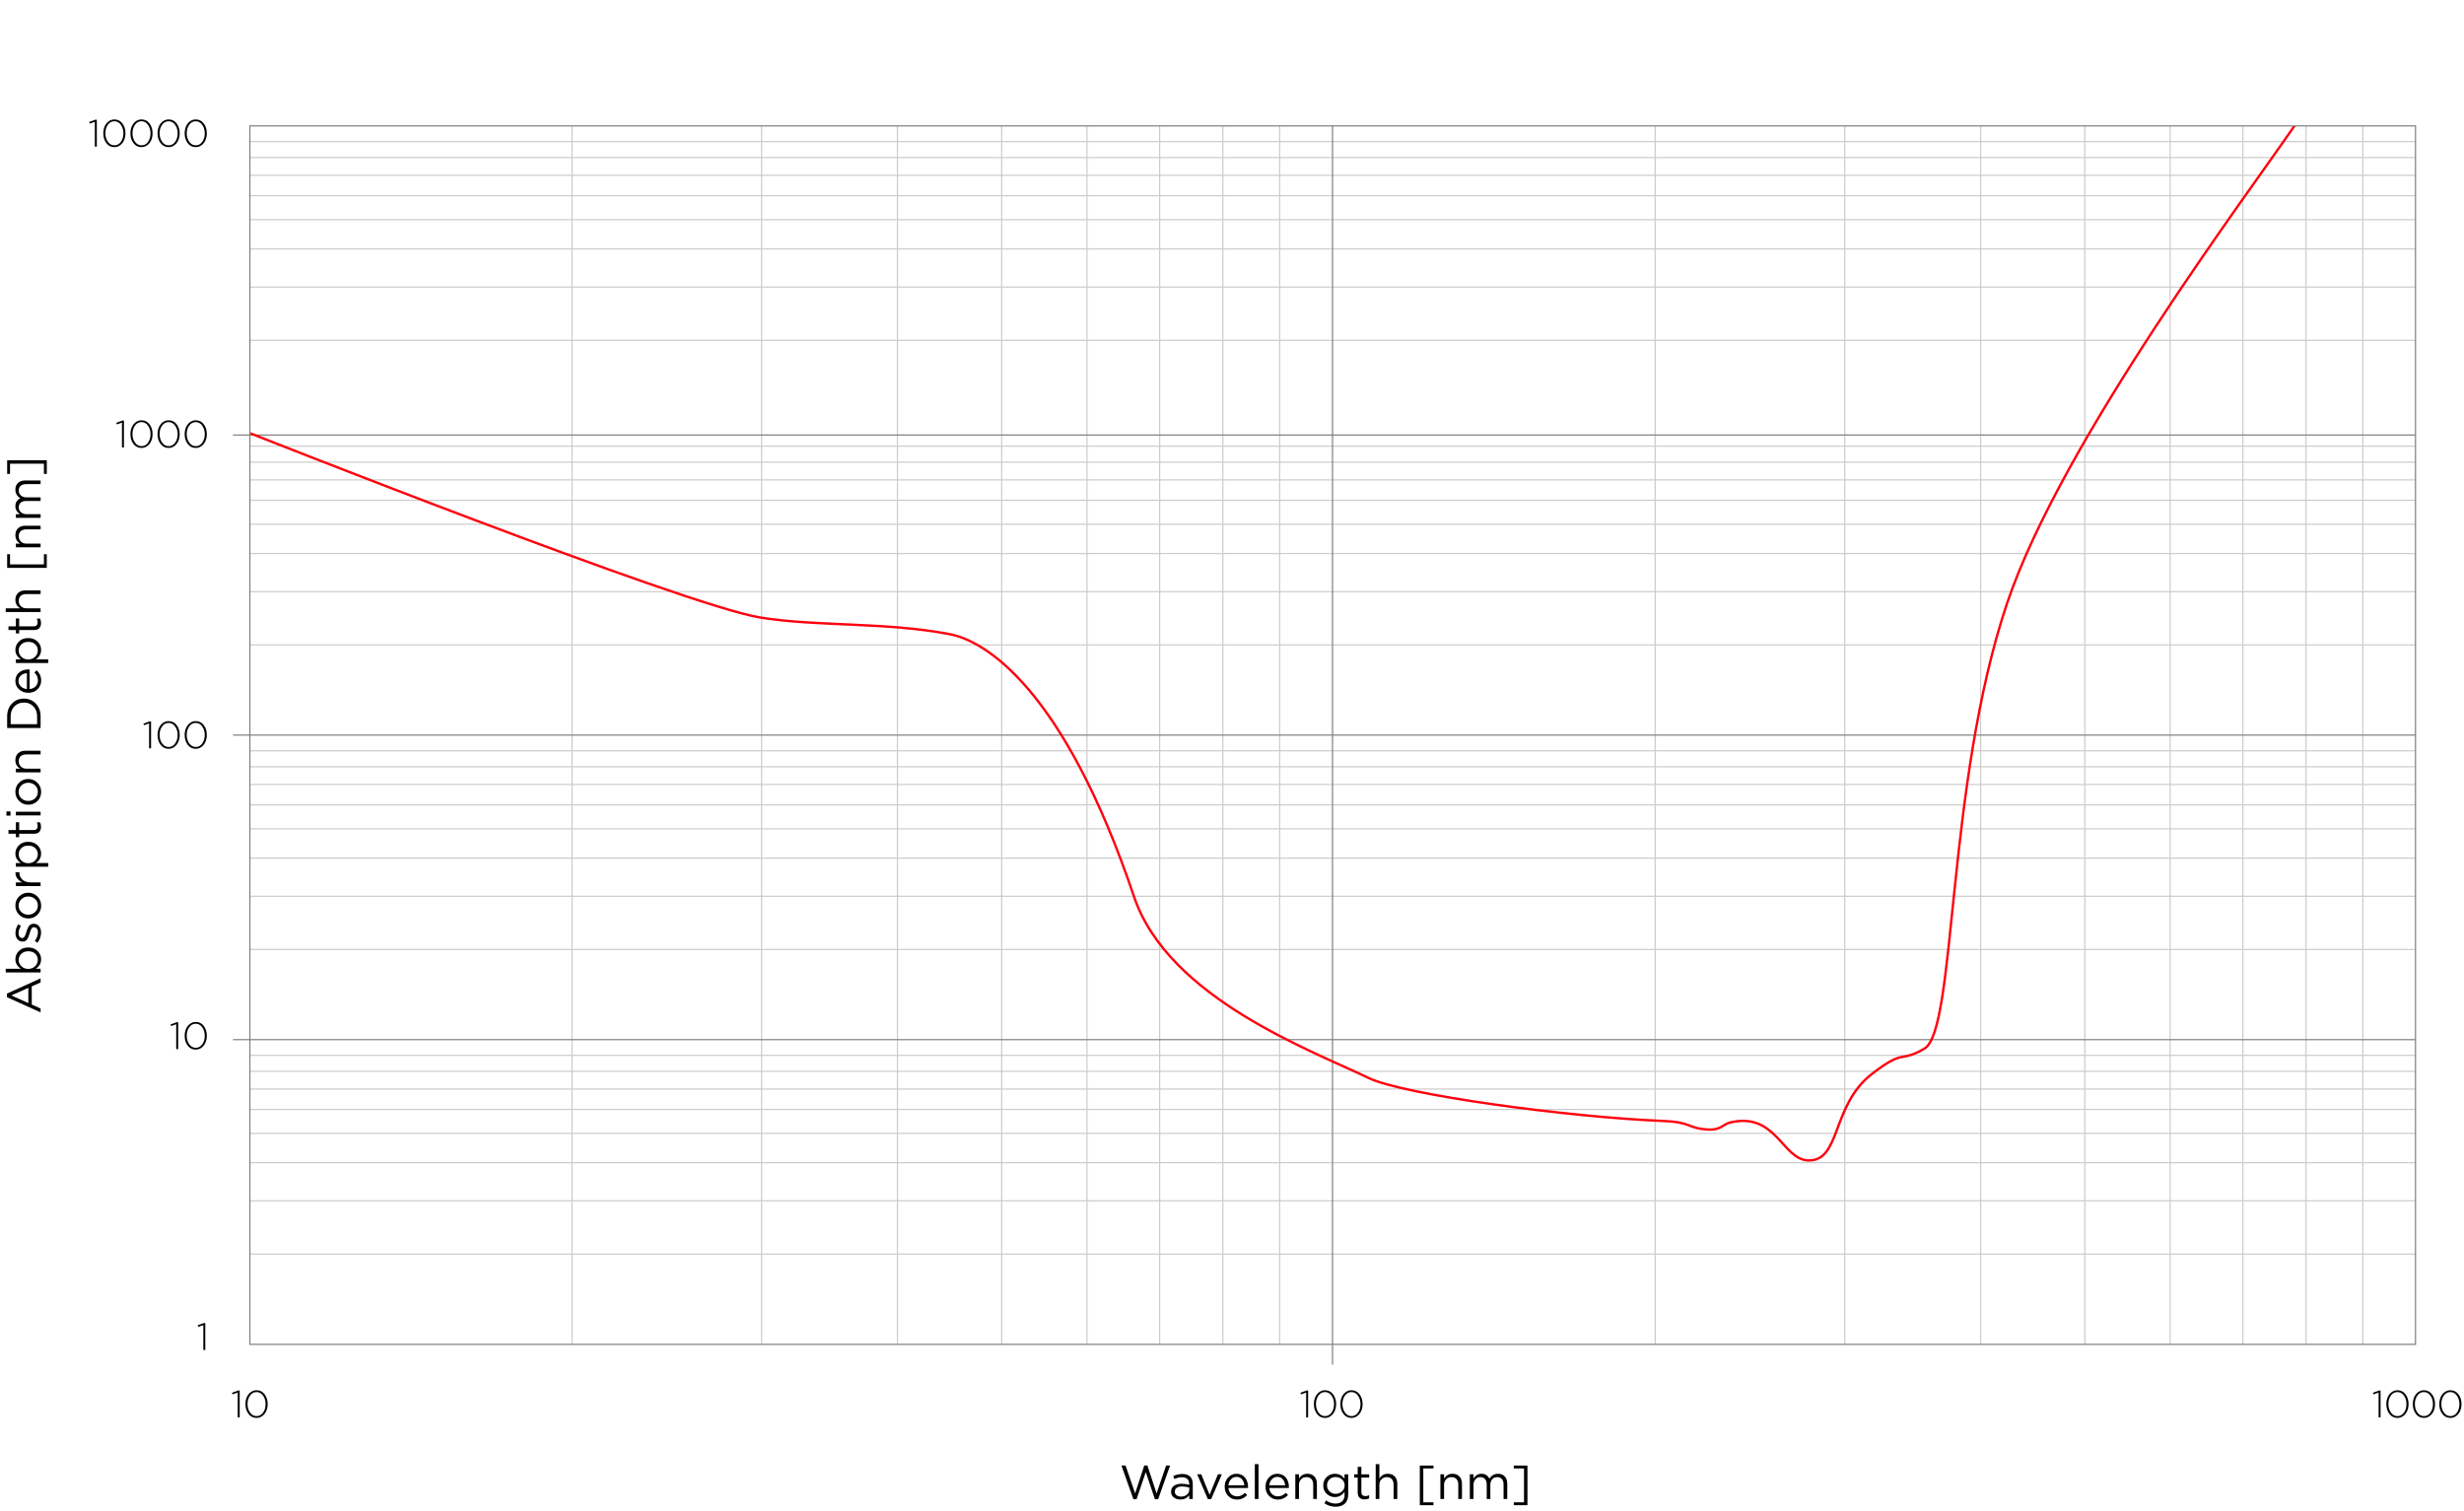 <?xml version="1.0" encoding="UTF-8"?>
<svg xmlns="http://www.w3.org/2000/svg" xmlns:xlink="http://www.w3.org/1999/xlink" viewBox="0 0 1032.08 632.72">
  <title>Penetration depth versus incident radiation wavelength in Si</title>
<defs>
    <style>
      .cls-1 {
        stroke: #fe000d;
        stroke-linejoin: round;
      }

      .cls-1, .cls-2, .cls-3, .cls-4 {
        fill: none;
      }

      .cls-2 {
        stroke: gray;
      }

      .cls-2, .cls-4 {
        stroke-miterlimit: 10;
        stroke-width: .5px;
      }

      .cls-5 {
        isolation: isolate;
      }

      .cls-4 {
        stroke: #ccc;
      }

      .cls-6 {
        clip-path: url(#clippath);
      }
    </style>
    <clipPath id="clippath">
      <rect class="cls-3" x="104.93" y="52.88" width="906.58" height="510.01"/>
    </clipPath>
  </defs>
  <g id="Grid_0.5_point">
    <g>
      <g>
        <line class="cls-4" x1="104.66" y1="142.54" x2="1011.76" y2="142.54"/>
        <line class="cls-4" x1="104.66" y1="120.25" x2="1011.76" y2="120.25"/>
        <line class="cls-4" x1="104.66" y1="104.27" x2="1011.76" y2="104.27"/>
        <line class="cls-4" x1="104.66" y1="92" x2="1011.76" y2="92"/>
        <line class="cls-4" x1="104.66" y1="81.97" x2="1011.76" y2="81.97"/>
        <line class="cls-4" x1="104.66" y1="73.43" x2="1011.76" y2="73.43"/>
        <line class="cls-4" x1="104.66" y1="65.99" x2="1011.76" y2="65.99"/>
        <line class="cls-4" x1="104.66" y1="59.31" x2="1011.76" y2="59.31"/>
      </g>
      <g>
        <line class="cls-4" x1="693.31" y1="52.73" x2="693.31" y2="563.09"/>
        <line class="cls-4" x1="772.71" y1="52.73" x2="772.71" y2="563.09"/>
        <line class="cls-4" x1="829.61" y1="52.73" x2="829.61" y2="563.09"/>
        <line class="cls-4" x1="873.27" y1="52.73" x2="873.28" y2="563.09"/>
        <line class="cls-4" x1="909" y1="52.73" x2="909" y2="563.09"/>
        <line class="cls-4" x1="939.44" y1="52.73" x2="939.44" y2="563.09"/>
        <line class="cls-4" x1="965.9" y1="52.73" x2="965.9" y2="563.09"/>
        <line class="cls-4" x1="989.72" y1="52.73" x2="989.72" y2="563.09"/>
      </g>
      <g>
        <line class="cls-4" x1="104.66" y1="270.11" x2="1011.76" y2="270.11"/>
        <line class="cls-4" x1="104.66" y1="247.82" x2="1011.76" y2="247.82"/>
        <line class="cls-4" x1="104.66" y1="231.84" x2="1011.76" y2="231.84"/>
        <line class="cls-4" x1="104.66" y1="219.58" x2="1011.76" y2="219.58"/>
        <line class="cls-4" x1="104.66" y1="209.54" x2="1011.76" y2="209.54"/>
        <line class="cls-4" x1="104.66" y1="201" x2="1011.76" y2="201"/>
        <line class="cls-4" x1="104.66" y1="193.57" x2="1011.76" y2="193.57"/>
        <line class="cls-4" x1="104.66" y1="186.88" x2="1011.76" y2="186.88"/>
      </g>
      <g>
        <line class="cls-4" x1="104.66" y1="397.69" x2="1011.76" y2="397.69"/>
        <line class="cls-4" x1="104.66" y1="375.39" x2="1011.76" y2="375.39"/>
        <line class="cls-4" x1="104.66" y1="359.41" x2="1011.76" y2="359.41"/>
        <line class="cls-4" x1="104.66" y1="347.15" x2="1011.76" y2="347.15"/>
        <line class="cls-4" x1="104.66" y1="337.12" x2="1011.76" y2="337.12"/>
        <line class="cls-4" x1="104.66" y1="328.57" x2="1011.76" y2="328.57"/>
        <line class="cls-4" x1="104.66" y1="321.14" x2="1011.76" y2="321.14"/>
        <line class="cls-4" x1="104.66" y1="314.45" x2="1011.76" y2="314.45"/>
      </g>
      <g>
        <line class="cls-4" x1="104.66" y1="525.26" x2="1011.76" y2="525.26"/>
        <line class="cls-4" x1="104.66" y1="502.96" x2="1011.76" y2="502.96"/>
        <line class="cls-4" x1="104.66" y1="486.99" x2="1011.76" y2="486.99"/>
        <line class="cls-4" x1="104.66" y1="474.72" x2="1011.76" y2="474.72"/>
        <line class="cls-4" x1="104.66" y1="464.69" x2="1011.76" y2="464.69"/>
        <line class="cls-4" x1="104.66" y1="456.14" x2="1011.76" y2="456.14"/>
        <line class="cls-4" x1="104.66" y1="448.71" x2="1011.76" y2="448.71"/>
        <line class="cls-4" x1="104.66" y1="442.02" x2="1011.76" y2="442.02"/>
      </g>
      <g>
        <line class="cls-4" x1="239.61" y1="52.73" x2="239.61" y2="563.09"/>
        <line class="cls-4" x1="319.01" y1="52.73" x2="319.01" y2="563.09"/>
        <line class="cls-4" x1="375.91" y1="52.73" x2="375.91" y2="563.09"/>
        <line class="cls-4" x1="419.57" y1="52.73" x2="419.58" y2="563.09"/>
        <line class="cls-4" x1="455.3" y1="52.73" x2="455.3" y2="563.09"/>
        <line class="cls-4" x1="485.74" y1="52.73" x2="485.74" y2="563.09"/>
        <line class="cls-4" x1="512.2" y1="52.73" x2="512.2" y2="563.09"/>
        <line class="cls-4" x1="536.02" y1="52.73" x2="536.02" y2="563.09"/>
      </g>
    </g>
    <rect class="cls-3" x="104.5" y="595.35" width="907" height="17.01"/>
    <rect class="cls-3" x="-230.88" y="300.53" width="512.79" height="17.01" transform="translate(-283.51 334.55) rotate(-90)"/>
    <rect class="cls-2" x="104.66" y="52.73" width="907.1" height="510.35"/>
    <line class="cls-2" x1="1011.76" y1="182.21" x2="97.59" y2="182.21"/>
    <line class="cls-2" x1="1011.76" y1="307.89" x2="97.59" y2="307.89"/>
    <line class="cls-2" x1="1011.76" y1="435.45" x2="97.59" y2="435.45"/>
    <line class="cls-2" x1="558.14" y1="571.57" x2="558.14" y2="52.78"/>
  </g>
  <g id="Graphs_1_point">
    <g class="cls-6">
      <path class="cls-1" d="M102.8,180.69s183.83,72.83,215.62,77.95c24.12,3.88,52.29,1.81,79.37,6.97,14.98,2.85,47.83,22.81,77.23,109.99,14.41,42.74,75.3,64.72,98.08,75.84,14.48,7.07,83.64,16.46,123.43,18.07,12.45.5,9.86,3.01,18.75,3.58,5.65.36,6.28-2.21,9.48-2.96,19.27-4.48,21.74,15.55,32.61,15.9,13.78.44,9.65-22.88,26.55-36.08,14.1-11,11.68-4.59,22.16-10.75,13.45-7.91,8.93-110.42,34.69-186.76,22.85-67.73,101.74-172.46,121.07-200.84"/>
    </g>
  </g>
  <g id="Text">
    <g class="cls-5">
      <path d="M39.73,61.43v-10.42l-2.16.74-.22-.66,2.56-.94h.64v11.28h-.82Z"/>
      <path d="M47.89,61.62c-1.39,0-2.5-.56-3.35-1.68-.85-1.12-1.27-2.48-1.27-4.08v-.03c0-1.03.19-1.99.56-2.86.37-.87.92-1.58,1.64-2.12.72-.54,1.54-.81,2.46-.81,1.39,0,2.5.56,3.35,1.68.85,1.12,1.27,2.48,1.27,4.08v.03c0,1.03-.19,1.99-.56,2.86-.37.87-.92,1.58-1.64,2.12-.72.54-1.54.81-2.46.81ZM45.19,59.37c.7,1,1.62,1.5,2.74,1.5s2.03-.5,2.72-1.49c.69-.99,1.04-2.17,1.04-3.52v-.03c0-1.37-.35-2.55-1.06-3.54-.7-1-1.62-1.5-2.74-1.5s-2.03.49-2.72,1.48c-.69.99-1.04,2.16-1.04,3.53v.03c0,1.35.35,2.53,1.06,3.54Z"/>
      <path d="M59.25,61.62c-1.39,0-2.5-.56-3.35-1.68-.85-1.12-1.27-2.48-1.27-4.08v-.03c0-1.03.19-1.99.56-2.86.37-.87.92-1.58,1.64-2.12.72-.54,1.54-.81,2.46-.81,1.39,0,2.5.56,3.35,1.68.85,1.12,1.27,2.48,1.27,4.08v.03c0,1.03-.19,1.99-.56,2.86-.37.87-.92,1.58-1.64,2.12-.72.54-1.54.81-2.46.81ZM56.55,59.37c.7,1,1.62,1.5,2.74,1.5s2.03-.5,2.72-1.49c.69-.99,1.04-2.17,1.04-3.52v-.03c0-1.37-.35-2.55-1.06-3.54-.7-1-1.62-1.5-2.74-1.5s-2.03.49-2.72,1.48c-.69.99-1.04,2.16-1.04,3.53v.03c0,1.35.35,2.53,1.06,3.54Z"/>
      <path d="M70.61,61.62c-1.39,0-2.5-.56-3.35-1.68-.85-1.12-1.27-2.48-1.27-4.08v-.03c0-1.03.19-1.99.56-2.86.37-.87.92-1.58,1.64-2.12.72-.54,1.54-.81,2.46-.81,1.39,0,2.5.56,3.35,1.68.85,1.12,1.27,2.48,1.27,4.08v.03c0,1.03-.19,1.99-.56,2.86-.37.87-.92,1.58-1.64,2.12-.72.54-1.54.81-2.46.81ZM67.91,59.37c.7,1,1.62,1.5,2.74,1.5s2.03-.5,2.72-1.49c.69-.99,1.04-2.17,1.04-3.52v-.03c0-1.37-.35-2.55-1.06-3.54-.7-1-1.62-1.5-2.74-1.5s-2.03.49-2.72,1.48c-.69.99-1.04,2.16-1.04,3.53v.03c0,1.35.35,2.53,1.06,3.54Z"/>
      <path d="M81.97,61.62c-1.39,0-2.5-.56-3.35-1.68-.85-1.12-1.27-2.48-1.27-4.08v-.03c0-1.03.19-1.99.56-2.86.37-.87.92-1.58,1.64-2.12.72-.54,1.54-.81,2.46-.81,1.39,0,2.5.56,3.35,1.68.85,1.12,1.27,2.48,1.27,4.08v.03c0,1.03-.19,1.99-.56,2.86-.37.87-.92,1.58-1.64,2.12-.72.54-1.54.81-2.46.81ZM79.27,59.37c.7,1,1.62,1.5,2.74,1.5s2.03-.5,2.72-1.49c.69-.99,1.04-2.17,1.04-3.52v-.03c0-1.37-.35-2.55-1.06-3.54-.7-1-1.62-1.5-2.74-1.5s-2.03.49-2.72,1.48c-.69.99-1.04,2.16-1.04,3.53v.03c0,1.35.35,2.53,1.06,3.54Z"/>
      <path d="M51.09,187.43v-10.42l-2.16.74-.22-.66,2.56-.94h.64v11.28h-.82Z"/>
      <path d="M59.25,187.62c-1.39,0-2.5-.56-3.35-1.68-.85-1.12-1.27-2.48-1.27-4.08v-.03c0-1.03.19-1.99.56-2.86.37-.87.92-1.58,1.64-2.12.72-.54,1.54-.81,2.46-.81,1.39,0,2.5.56,3.35,1.68.85,1.12,1.27,2.48,1.27,4.08v.03c0,1.03-.19,1.99-.56,2.86-.37.87-.92,1.58-1.64,2.12-.72.54-1.54.81-2.46.81ZM56.55,185.37c.7,1,1.62,1.5,2.74,1.5s2.03-.5,2.72-1.49c.69-.99,1.04-2.17,1.04-3.52v-.03c0-1.37-.35-2.55-1.06-3.54-.7-1-1.62-1.5-2.74-1.5s-2.03.49-2.72,1.48c-.69.99-1.04,2.16-1.04,3.53v.03c0,1.35.35,2.53,1.06,3.54Z"/>
      <path d="M70.61,187.62c-1.39,0-2.5-.56-3.35-1.68-.85-1.12-1.27-2.48-1.27-4.08v-.03c0-1.03.19-1.99.56-2.86.37-.87.92-1.58,1.64-2.12.72-.54,1.54-.81,2.46-.81,1.39,0,2.5.56,3.35,1.68.85,1.12,1.27,2.48,1.27,4.08v.03c0,1.03-.19,1.99-.56,2.86-.37.87-.92,1.58-1.64,2.12-.72.54-1.54.81-2.46.81ZM67.91,185.37c.7,1,1.62,1.5,2.74,1.5s2.03-.5,2.72-1.49c.69-.99,1.04-2.17,1.04-3.52v-.03c0-1.37-.35-2.55-1.06-3.54-.7-1-1.62-1.5-2.74-1.5s-2.03.49-2.72,1.48c-.69.99-1.04,2.16-1.04,3.53v.03c0,1.35.35,2.53,1.06,3.54Z"/>
      <path d="M81.97,187.62c-1.39,0-2.5-.56-3.35-1.68-.85-1.12-1.27-2.48-1.27-4.08v-.03c0-1.03.19-1.99.56-2.86.37-.87.92-1.58,1.64-2.12.72-.54,1.54-.81,2.46-.81,1.39,0,2.5.56,3.35,1.68.85,1.12,1.27,2.48,1.27,4.08v.03c0,1.03-.19,1.99-.56,2.86-.37.87-.92,1.58-1.64,2.12-.72.54-1.54.81-2.46.81ZM79.27,185.37c.7,1,1.62,1.5,2.74,1.5s2.03-.5,2.72-1.49c.69-.99,1.04-2.17,1.04-3.52v-.03c0-1.37-.35-2.55-1.06-3.54-.7-1-1.62-1.5-2.74-1.5s-2.03.49-2.72,1.48c-.69.99-1.04,2.16-1.04,3.53v.03c0,1.35.35,2.53,1.06,3.54Z"/>
      <path d="M62.45,313.43v-10.42l-2.16.74-.22-.66,2.56-.94h.64v11.28h-.82Z"/>
      <path d="M70.61,313.62c-1.39,0-2.5-.56-3.35-1.68-.85-1.12-1.27-2.48-1.27-4.08v-.03c0-1.03.19-1.99.56-2.86.37-.87.92-1.58,1.64-2.12.72-.54,1.54-.81,2.46-.81,1.39,0,2.5.56,3.35,1.68.85,1.12,1.27,2.48,1.27,4.08v.03c0,1.03-.19,1.99-.56,2.86-.37.87-.92,1.58-1.64,2.12-.72.54-1.54.81-2.46.81ZM67.91,311.37c.7,1,1.62,1.5,2.74,1.5s2.03-.5,2.72-1.49c.69-.99,1.04-2.17,1.04-3.52v-.03c0-1.37-.35-2.55-1.06-3.54-.7-1-1.62-1.5-2.74-1.5s-2.03.49-2.72,1.48c-.69.99-1.04,2.16-1.04,3.53v.03c0,1.35.35,2.53,1.06,3.54Z"/>
      <path d="M81.97,313.62c-1.39,0-2.5-.56-3.35-1.68-.85-1.12-1.27-2.48-1.27-4.08v-.03c0-1.03.19-1.99.56-2.86.37-.87.92-1.58,1.64-2.12.72-.54,1.54-.81,2.46-.81,1.39,0,2.5.56,3.35,1.68.85,1.12,1.27,2.48,1.27,4.08v.03c0,1.03-.19,1.99-.56,2.86-.37.87-.92,1.58-1.64,2.12-.72.54-1.54.81-2.46.81ZM79.27,311.37c.7,1,1.62,1.5,2.74,1.5s2.03-.5,2.72-1.49c.69-.99,1.04-2.17,1.04-3.52v-.03c0-1.37-.35-2.55-1.06-3.54-.7-1-1.62-1.5-2.74-1.5s-2.03.49-2.72,1.48c-.69.99-1.04,2.16-1.04,3.53v.03c0,1.35.35,2.53,1.06,3.54Z"/>
      <path d="M73.81,439.43v-10.42l-2.16.74-.22-.66,2.56-.94h.64v11.28h-.82Z"/>
      <path d="M81.97,439.62c-1.39,0-2.5-.56-3.35-1.68-.85-1.12-1.27-2.48-1.27-4.08v-.03c0-1.03.19-1.99.56-2.86.37-.87.92-1.58,1.64-2.12.72-.54,1.54-.81,2.46-.81,1.39,0,2.5.56,3.35,1.68.85,1.12,1.27,2.48,1.27,4.08v.03c0,1.03-.19,1.99-.56,2.86-.37.87-.92,1.58-1.64,2.12-.72.54-1.54.81-2.46.81ZM79.27,437.37c.7,1,1.62,1.5,2.74,1.5s2.03-.5,2.72-1.49c.69-.99,1.04-2.17,1.04-3.52v-.03c0-1.37-.35-2.55-1.06-3.54-.7-1-1.62-1.5-2.74-1.5s-2.03.49-2.72,1.48c-.69.99-1.04,2.16-1.04,3.53v.03c0,1.35.35,2.53,1.06,3.54Z"/>
      <path d="M85.17,565.43v-10.42l-2.16.74-.22-.66,2.56-.94h.64v11.28h-.82Z"/>
    </g>
    <g class="cls-5">
      <path d="M474.74,627.94l-5-14.1h1.72l4,11.66,3.84-11.7h1.3l3.84,11.7,4-11.66h1.66l-5,14.1h-1.34l-3.84-11.36-3.86,11.36h-1.32Z"/>
      <path d="M494.38,628.06c-1.04,0-1.94-.29-2.71-.86-.77-.57-1.15-1.36-1.15-2.36v-.04c0-1.07.4-1.89,1.2-2.47.8-.58,1.87-.87,3.22-.87,1.08,0,2.14.15,3.18.44v-.36c0-.92-.27-1.62-.8-2.1-.53-.48-1.29-.72-2.28-.72s-2.03.25-3.14.76l-.46-1.26c1.25-.57,2.51-.86,3.76-.86,1.47,0,2.58.38,3.34,1.14.71.71,1.06,1.71,1.06,3.02v6.32h-1.48v-1.56c-.91,1.19-2.15,1.78-3.74,1.78ZM494.68,626.84c.96,0,1.78-.26,2.45-.79.67-.53,1.01-1.2,1.01-2.01v-1c-1.01-.29-2.03-.44-3.04-.44-.96,0-1.7.19-2.23.58-.53.39-.79.91-.79,1.56v.04c0,.63.25,1.13.75,1.5.5.37,1.12.56,1.85.56Z"/>
      <path d="M505.94,627.92l-4.48-10.42h1.7l3.48,8.58,3.5-8.58h1.66l-4.5,10.42h-1.36Z"/>
      <path d="M518.14,628.08c-1.45,0-2.68-.5-3.67-1.51-.99-1.01-1.49-2.3-1.49-3.87v-.04c0-1.51.47-2.78,1.42-3.82s2.13-1.56,3.54-1.56,2.65.52,3.52,1.56,1.3,2.34,1.3,3.9c0,.21,0,.38-.02.5h-8.2c.11,1.09.5,1.95,1.19,2.57.69.62,1.5.93,2.45.93,1.24,0,2.33-.49,3.26-1.46l.96.86c-1.16,1.29-2.58,1.94-4.26,1.94ZM514.54,622.1h6.66c-.08-1.01-.41-1.85-.98-2.52-.57-.67-1.35-1-2.32-1-.89,0-1.65.33-2.27,1-.62.67-.98,1.51-1.09,2.52Z"/>
      <path d="M525.6,627.84v-14.6h1.54v14.6h-1.54Z"/>
      <path d="M535.24,628.08c-1.45,0-2.68-.5-3.67-1.51-.99-1.01-1.49-2.3-1.49-3.87v-.04c0-1.51.47-2.78,1.42-3.82s2.13-1.56,3.54-1.56,2.65.52,3.52,1.56,1.3,2.34,1.3,3.9c0,.21,0,.38-.02.5h-8.2c.11,1.09.5,1.95,1.19,2.57.69.62,1.5.93,2.45.93,1.24,0,2.33-.49,3.26-1.46l.96.86c-1.16,1.29-2.58,1.94-4.26,1.94ZM531.64,622.1h6.66c-.08-1.01-.41-1.85-.98-2.52-.57-.67-1.35-1-2.32-1-.89,0-1.65.33-2.27,1-.62.67-.98,1.51-1.09,2.52Z"/>
      <path d="M542.56,627.84v-10.34h1.54v1.8c.81-1.35,1.99-2.02,3.54-2.02,1.23,0,2.19.38,2.9,1.13.71.75,1.06,1.76,1.06,3.01v6.42h-1.54v-6.04c0-.97-.25-1.74-.75-2.29-.5-.55-1.2-.83-2.11-.83s-1.63.3-2.22.9c-.59.6-.88,1.38-.88,2.34v5.92h-1.54Z"/>
      <path d="M559.45,631.08c-1.75,0-3.31-.48-4.7-1.44l.7-1.2c1.21.88,2.54,1.32,3.98,1.32,1.16,0,2.08-.32,2.75-.95.67-.63,1.01-1.54,1.01-2.73v-1.22c-1.09,1.45-2.45,2.18-4.06,2.18-1.31,0-2.44-.45-3.41-1.35s-1.45-2.06-1.45-3.49v-.04c0-1.45.49-2.63,1.46-3.53.97-.9,2.11-1.35,3.4-1.35,1.65,0,3,.69,4.04,2.08v-1.86h1.54v8.54c0,1.56-.44,2.78-1.32,3.66-.92.92-2.23,1.38-3.94,1.38ZM559.43,625.68c1.01,0,1.9-.33,2.66-.99.76-.66,1.14-1.5,1.14-2.51v-.04c0-1.03-.38-1.87-1.13-2.52-.75-.65-1.64-.98-2.67-.98s-1.85.32-2.54.96c-.69.64-1.04,1.48-1.04,2.52v.04c0,1.01.35,1.85,1.05,2.52.7.67,1.54,1,2.53,1Z"/>
      <path d="M571.61,628.02c-.89,0-1.6-.24-2.13-.71s-.79-1.21-.79-2.21v-6.24h-1.44v-1.36h1.44v-3.12h1.54v3.12h3.28v1.36h-3.28v6.04c0,1.15.58,1.72,1.74,1.72.51,0,1.01-.12,1.5-.36v1.32c-.56.29-1.18.44-1.86.44Z"/>
      <path d="M576.23,627.84v-14.6h1.54v6.06c.81-1.35,1.99-2.02,3.54-2.02,1.23,0,2.19.38,2.9,1.13.71.75,1.06,1.76,1.06,3.01v6.42h-1.54v-6.04c0-.97-.25-1.74-.75-2.29-.5-.55-1.2-.83-2.11-.83s-1.63.3-2.22.9c-.59.6-.88,1.38-.88,2.34v5.92h-1.54Z"/>
      <path d="M594.71,630.44v-16.6h5.72v1.2h-4.26v14.2h4.26v1.2h-5.72Z"/>
      <path d="M603.33,627.84v-10.34h1.54v1.8c.81-1.35,1.99-2.02,3.54-2.02,1.23,0,2.19.38,2.9,1.13.71.75,1.06,1.76,1.06,3.01v6.42h-1.54v-6.04c0-.97-.25-1.74-.75-2.29-.5-.55-1.2-.83-2.11-.83s-1.63.3-2.22.9c-.59.6-.88,1.38-.88,2.34v5.92h-1.54Z"/>
      <path d="M615.65,627.84v-10.34h1.54v1.74c.87-1.31,1.98-1.96,3.34-1.96,1.55,0,2.65.69,3.32,2.06.89-1.37,2.11-2.06,3.64-2.06,1.19,0,2.12.37,2.81,1.12.69.75,1.03,1.76,1.03,3.04v6.4h-1.54v-6.04c0-1-.24-1.77-.71-2.31s-1.13-.81-1.97-.81-1.49.29-2.04.86c-.55.57-.82,1.35-.82,2.34v5.96h-1.52v-6.08c0-.96-.24-1.71-.71-2.26s-1.12-.82-1.95-.82-1.51.31-2.06.92c-.55.61-.82,1.39-.82,2.34v5.9h-1.54Z"/>
      <path d="M634.07,630.44v-1.2h4.28v-14.2h-4.28v-1.2h5.72v16.6h-5.72Z"/>
    </g>
    <g class="cls-5">
      <path d="M17,424.03l-14.1-6.38v-1.48l14.1-6.38v1.7l-3.7,1.64v7.62l3.7,1.66v1.62ZM11.88,420.13v-6.38l-7.14,3.18,7.14,3.2Z"/>
      <path d="M17.22,401.79c0,1.63-.73,2.95-2.2,3.96h1.98v1.54H2.4v-1.54h6.34c-1.53-1.04-2.3-2.36-2.3-3.96,0-1.32.49-2.47,1.46-3.46.97-.99,2.27-1.48,3.9-1.48h.04c1.61,0,2.91.49,3.9,1.48.99.99,1.48,2.14,1.48,3.46ZM15.84,402.07c0-1.04-.36-1.91-1.08-2.6-.72-.69-1.69-1.04-2.9-1.04h-.04c-1.19,0-2.15.35-2.89,1.06-.74.71-1.11,1.57-1.11,2.58s.38,1.87,1.13,2.62,1.7,1.12,2.85,1.12h.04c1.16,0,2.12-.37,2.87-1.12.75-.75,1.13-1.62,1.13-2.62Z"/>
      <path d="M17.2,390.59c0,.75-.14,1.5-.41,2.27-.27.77-.64,1.44-1.11,2.01l-1.1-.78c.88-1.17,1.32-2.37,1.32-3.58,0-.63-.15-1.14-.45-1.54-.3-.4-.7-.6-1.19-.6h-.04c-.47,0-.83.22-1.08.65-.25.43-.5,1.08-.74,1.93-.15.52-.28.93-.4,1.24-.12.31-.29.65-.51,1.04-.22.39-.5.67-.83.86-.33.19-.73.28-1.18.28h-.04c-.88,0-1.59-.33-2.14-.99-.55-.66-.82-1.5-.82-2.53,0-1.33.38-2.57,1.14-3.72l1.16.7c-.67,1.03-1,2.05-1,3.06,0,.6.14,1.08.42,1.45.28.37.64.55,1.08.55h.04c.19,0,.36-.05.52-.16.16-.11.29-.23.4-.36.11-.13.22-.34.34-.63.12-.29.21-.52.26-.69.05-.17.14-.45.26-.82.12-.39.23-.71.32-.97.09-.26.22-.55.39-.88.17-.33.35-.59.54-.78s.44-.36.73-.49c.29-.13.62-.2.98-.2h.04c.96,0,1.72.35,2.27,1.04s.83,1.57.83,2.64Z"/>
      <path d="M15.65,375.47c1.06,1.04,1.59,2.33,1.59,3.86s-.52,2.81-1.57,3.83c-1.05,1.02-2.31,1.53-3.79,1.53h-.04c-1.48,0-2.75-.52-3.81-1.55-1.06-1.03-1.59-2.32-1.59-3.85s.52-2.81,1.57-3.84c1.05-1.03,2.31-1.54,3.79-1.54h.04c1.48,0,2.75.52,3.81,1.56ZM15.86,379.29c0-1.11-.39-2.02-1.16-2.73s-1.71-1.07-2.82-1.07h-.04c-1.12,0-2.07.37-2.86,1.11-.79.74-1.18,1.65-1.18,2.73s.39,2,1.17,2.71c.78.71,1.72,1.07,2.83,1.07h.04c1.12,0,2.07-.37,2.85-1.1.78-.73,1.17-1.64,1.17-2.72Z"/>
      <path d="M17,371.13H6.66v-1.54h2.7c-.89-.4-1.61-.97-2.14-1.7s-.78-1.57-.74-2.52h1.66v.12c0,1.19.41,2.17,1.24,2.94.83.77,1.99,1.16,3.5,1.16h4.12v1.54Z"/>
      <path d="M20.2,363.03H6.66v-1.54h2.08c-1.53-1.04-2.3-2.36-2.3-3.96,0-1.32.49-2.47,1.46-3.46.97-.99,2.27-1.48,3.9-1.48h.04c1.61,0,2.91.49,3.9,1.48.99.99,1.48,2.14,1.48,3.46,0,1.63-.73,2.95-2.2,3.96h5.18v1.54ZM15.84,357.81c0-1.04-.36-1.91-1.08-2.6-.72-.69-1.69-1.04-2.9-1.04h-.04c-1.19,0-2.15.35-2.89,1.06-.74.71-1.11,1.57-1.11,2.58s.38,1.87,1.13,2.62,1.7,1.12,2.85,1.12h.04c1.16,0,2.12-.37,2.87-1.12.75-.75,1.13-1.62,1.13-2.62Z"/>
      <path d="M17.18,346.29c0,.89-.24,1.6-.71,2.13s-1.21.79-2.21.79h-6.24v1.44h-1.36v-1.44h-3.12v-1.54h3.12v-3.28h1.36v3.28h6.04c1.15,0,1.72-.58,1.72-1.74,0-.51-.12-1.01-.36-1.5h1.32c.29.56.44,1.18.44,1.86Z"/>
      <path d="M4.4,341.63h-1.7v-1.76h1.7v1.76ZM17,341.53H6.66v-1.54h10.34v1.54Z"/>
      <path d="M15.65,327.83c1.06,1.04,1.59,2.33,1.59,3.86s-.52,2.81-1.57,3.83c-1.05,1.02-2.31,1.53-3.79,1.53h-.04c-1.48,0-2.75-.52-3.81-1.55-1.06-1.03-1.59-2.32-1.59-3.85s.52-2.81,1.57-3.84c1.05-1.03,2.31-1.54,3.79-1.54h.04c1.48,0,2.75.52,3.81,1.56ZM15.86,331.65c0-1.11-.39-2.02-1.16-2.73s-1.71-1.07-2.82-1.07h-.04c-1.12,0-2.07.37-2.86,1.11-.79.74-1.18,1.65-1.18,2.73s.39,2,1.17,2.71c.78.71,1.72,1.07,2.83,1.07h.04c1.12,0,2.07-.37,2.85-1.1.78-.73,1.17-1.64,1.17-2.72Z"/>
      <path d="M17,323.49H6.66v-1.54h1.8c-1.35-.81-2.02-1.99-2.02-3.54,0-1.23.38-2.19,1.13-2.9.75-.71,1.76-1.06,3.01-1.06h6.42v1.54h-6.04c-.97,0-1.74.25-2.29.75-.55.5-.83,1.2-.83,2.11s.3,1.63.9,2.22c.6.59,1.38.88,2.34.88h5.92v1.54Z"/>
      <path d="M17,304.91H3v-4.86c0-2.17.66-3.96,1.99-5.35,1.33-1.39,2.98-2.09,4.97-2.09h.04c2,0,3.67.7,5,2.09,1.33,1.39,2,3.18,2,5.35v4.86ZM4.46,300.05v3.28h11.08v-3.28c0-1.73-.52-3.13-1.56-4.2-1.04-1.07-2.35-1.6-3.94-1.6h-.04c-1.59,0-2.91.53-3.96,1.6-1.05,1.07-1.58,2.47-1.58,4.2Z"/>
      <path d="M17.24,285.01c0,1.45-.5,2.68-1.51,3.67-1.01.99-2.3,1.49-3.87,1.49h-.04c-1.51,0-2.78-.47-3.82-1.42s-1.56-2.13-1.56-3.54.52-2.65,1.56-3.52,2.34-1.3,3.9-1.3c.21,0,.38,0,.5.02v8.2c1.09-.11,1.95-.5,2.57-1.19.62-.69.93-1.5.93-2.45,0-1.24-.49-2.33-1.46-3.26l.86-.96c1.29,1.16,1.94,2.58,1.94,4.26ZM11.26,288.61v-6.66c-1.01.08-1.85.41-2.52.98-.67.57-1,1.35-1,2.32,0,.89.33,1.65,1,2.27.67.62,1.51.98,2.52,1.09Z"/>
      <path d="M20.2,277.69H6.66v-1.54h2.08c-1.53-1.04-2.3-2.36-2.3-3.96,0-1.32.49-2.47,1.46-3.46.97-.99,2.27-1.48,3.9-1.48h.04c1.61,0,2.91.49,3.9,1.48.99.99,1.48,2.14,1.48,3.46,0,1.63-.73,2.95-2.2,3.96h5.18v1.54ZM15.84,272.47c0-1.04-.36-1.91-1.08-2.6-.72-.69-1.69-1.04-2.9-1.04h-.04c-1.19,0-2.15.35-2.89,1.06-.74.71-1.11,1.57-1.11,2.58s.38,1.87,1.13,2.62,1.7,1.12,2.85,1.12h.04c1.16,0,2.12-.37,2.87-1.12.75-.75,1.13-1.62,1.13-2.62Z"/>
      <path d="M17.18,260.95c0,.89-.24,1.6-.71,2.13s-1.21.79-2.21.79h-6.24v1.44h-1.36v-1.44h-3.12v-1.54h3.12v-3.28h1.36v3.28h6.04c1.15,0,1.72-.58,1.72-1.74,0-.51-.12-1.01-.36-1.5h1.32c.29.56.44,1.18.44,1.86Z"/>
      <path d="M17,256.33H2.4v-1.54h6.06c-1.35-.81-2.02-1.99-2.02-3.54,0-1.23.38-2.19,1.13-2.9.75-.71,1.76-1.06,3.01-1.06h6.42v1.54h-6.04c-.97,0-1.74.25-2.29.75-.55.5-.83,1.2-.83,2.11s.3,1.63.9,2.22c.6.59,1.38.88,2.34.88h5.92v1.54Z"/>
      <path d="M19.6,237.85H3v-5.72h1.2v4.26h14.2v-4.26h1.2v5.72Z"/>
      <path d="M17,229.23H6.66v-1.54h1.8c-1.35-.81-2.02-1.99-2.02-3.54,0-1.23.38-2.19,1.13-2.9.75-.71,1.76-1.06,3.01-1.06h6.42v1.54h-6.04c-.97,0-1.74.25-2.29.75-.55.5-.83,1.2-.83,2.11s.3,1.63.9,2.22c.6.59,1.38.88,2.34.88h5.92v1.54Z"/>
      <path d="M17,216.91H6.66v-1.54h1.74c-1.31-.87-1.96-1.98-1.96-3.34,0-1.55.69-2.65,2.06-3.32-1.37-.89-2.06-2.11-2.06-3.64,0-1.19.37-2.12,1.12-2.81.75-.69,1.76-1.03,3.04-1.03h6.4v1.54h-6.04c-1,0-1.77.24-2.31.71s-.81,1.13-.81,1.97.29,1.49.86,2.04c.57.55,1.35.82,2.34.82h5.96v1.52h-6.08c-.96,0-1.71.24-2.26.71s-.82,1.12-.82,1.95.31,1.51.92,2.06c.61.55,1.39.82,2.34.82h5.9v1.54Z"/>
      <path d="M19.6,198.49h-1.2v-4.28H4.2v4.28h-1.2v-5.72h16.6v5.72Z"/>
    </g>
    <g>
      <path d="M99.57,593.69v-10.42l-2.17.74-.22-.66,2.57-.94h.64v11.28h-.82Z"/>
      <path d="M107.45,593.88c-1.39,0-2.51-.56-3.36-1.68-.85-1.12-1.28-2.48-1.28-4.08v-.03c0-1.03.19-1.99.56-2.86.37-.87.92-1.58,1.65-2.12s1.54-.81,2.46-.81c1.39,0,2.51.56,3.36,1.68s1.28,2.48,1.28,4.08v.03c0,1.03-.19,1.99-.56,2.86s-.92,1.58-1.65,2.12c-.72.54-1.54.81-2.46.81ZM104.74,591.63c.71,1,1.62,1.5,2.74,1.5s2.03-.5,2.73-1.49c.7-.99,1.04-2.17,1.04-3.52v-.03c0-1.37-.35-2.55-1.06-3.54-.71-1-1.62-1.5-2.74-1.5s-2.03.49-2.73,1.48c-.7.99-1.04,2.16-1.04,3.53v.03c0,1.35.35,2.53,1.06,3.54Z"/>
    </g>
    <g>
      <path d="M547.1,593.69v-10.42l-2.17.74-.22-.66,2.57-.94h.64v11.28h-.82Z"/>
      <path d="M554.98,593.88c-1.39,0-2.51-.56-3.36-1.68-.85-1.12-1.28-2.48-1.28-4.08v-.03c0-1.03.19-1.99.56-2.86.37-.87.92-1.58,1.65-2.12s1.54-.81,2.46-.81c1.39,0,2.51.56,3.36,1.68s1.28,2.48,1.28,4.08v.03c0,1.03-.19,1.99-.56,2.86s-.92,1.58-1.65,2.12c-.72.54-1.54.81-2.46.81ZM552.27,591.63c.71,1,1.62,1.5,2.74,1.5s2.03-.5,2.73-1.49c.7-.99,1.04-2.17,1.04-3.52v-.03c0-1.37-.35-2.55-1.06-3.54-.71-1-1.62-1.5-2.74-1.5s-2.03.49-2.73,1.48c-.7.99-1.04,2.16-1.04,3.53v.03c0,1.35.35,2.53,1.06,3.54Z"/>
      <path d="M566.07,593.88c-1.39,0-2.51-.56-3.36-1.68-.85-1.12-1.28-2.48-1.28-4.08v-.03c0-1.03.19-1.99.56-2.86.37-.87.92-1.58,1.65-2.12s1.54-.81,2.46-.81c1.39,0,2.51.56,3.36,1.68s1.28,2.48,1.28,4.08v.03c0,1.03-.19,1.99-.56,2.86s-.92,1.58-1.65,2.12c-.72.54-1.54.81-2.46.81ZM563.36,591.63c.71,1,1.62,1.5,2.74,1.5s2.03-.5,2.73-1.49c.7-.99,1.04-2.17,1.04-3.52v-.03c0-1.37-.35-2.55-1.06-3.54-.71-1-1.62-1.5-2.74-1.5s-2.03.49-2.73,1.48c-.7.99-1.04,2.16-1.04,3.53v.03c0,1.35.35,2.53,1.06,3.54Z"/>
    </g>
    <g>
      <path d="M996.31,593.69v-10.42l-2.17.74-.22-.66,2.57-.94h.64v11.28h-.82Z"/>
      <path d="M1004.19,593.88c-1.39,0-2.51-.56-3.36-1.68-.85-1.12-1.28-2.48-1.28-4.08v-.03c0-1.03.19-1.99.56-2.86.37-.87.92-1.58,1.65-2.12s1.54-.81,2.46-.81c1.39,0,2.51.56,3.36,1.68s1.28,2.48,1.28,4.08v.03c0,1.03-.19,1.99-.56,2.86s-.92,1.58-1.65,2.12c-.72.54-1.54.81-2.46.81ZM1001.47,591.63c.71,1,1.62,1.5,2.74,1.5s2.03-.5,2.73-1.49c.7-.99,1.04-2.17,1.04-3.52v-.03c0-1.37-.35-2.55-1.06-3.54-.71-1-1.62-1.5-2.74-1.5s-2.03.49-2.73,1.48c-.7.99-1.04,2.16-1.04,3.53v.03c0,1.35.35,2.53,1.06,3.54Z"/>
      <path d="M1015.28,593.88c-1.39,0-2.51-.56-3.36-1.68-.85-1.12-1.28-2.48-1.28-4.08v-.03c0-1.03.19-1.99.56-2.86.37-.87.92-1.58,1.65-2.12s1.54-.81,2.46-.81c1.39,0,2.51.56,3.36,1.68s1.28,2.48,1.28,4.08v.03c0,1.03-.19,1.99-.56,2.86s-.92,1.58-1.65,2.12c-.72.54-1.54.81-2.46.81ZM1012.56,591.63c.71,1,1.62,1.5,2.74,1.5s2.03-.5,2.73-1.49c.7-.99,1.04-2.17,1.04-3.52v-.03c0-1.37-.35-2.55-1.06-3.54-.71-1-1.62-1.5-2.74-1.5s-2.03.49-2.73,1.48c-.7.99-1.04,2.16-1.04,3.53v.03c0,1.35.35,2.53,1.06,3.54Z"/>
      <path d="M1026.37,593.88c-1.39,0-2.51-.56-3.36-1.68-.85-1.12-1.28-2.48-1.28-4.08v-.03c0-1.03.19-1.99.56-2.86.37-.87.92-1.58,1.65-2.12s1.54-.81,2.46-.81c1.39,0,2.51.56,3.36,1.68s1.28,2.48,1.28,4.08v.03c0,1.03-.19,1.99-.56,2.86s-.92,1.58-1.65,2.12c-.72.54-1.54.81-2.46.81ZM1023.65,591.63c.71,1,1.62,1.5,2.74,1.5s2.03-.5,2.73-1.49c.7-.99,1.04-2.17,1.04-3.52v-.03c0-1.37-.35-2.55-1.06-3.54-.71-1-1.62-1.5-2.74-1.5s-2.03.49-2.73,1.48c-.7.99-1.04,2.16-1.04,3.53v.03c0,1.35.35,2.53,1.06,3.54Z"/>
    </g>
  </g>
</svg>